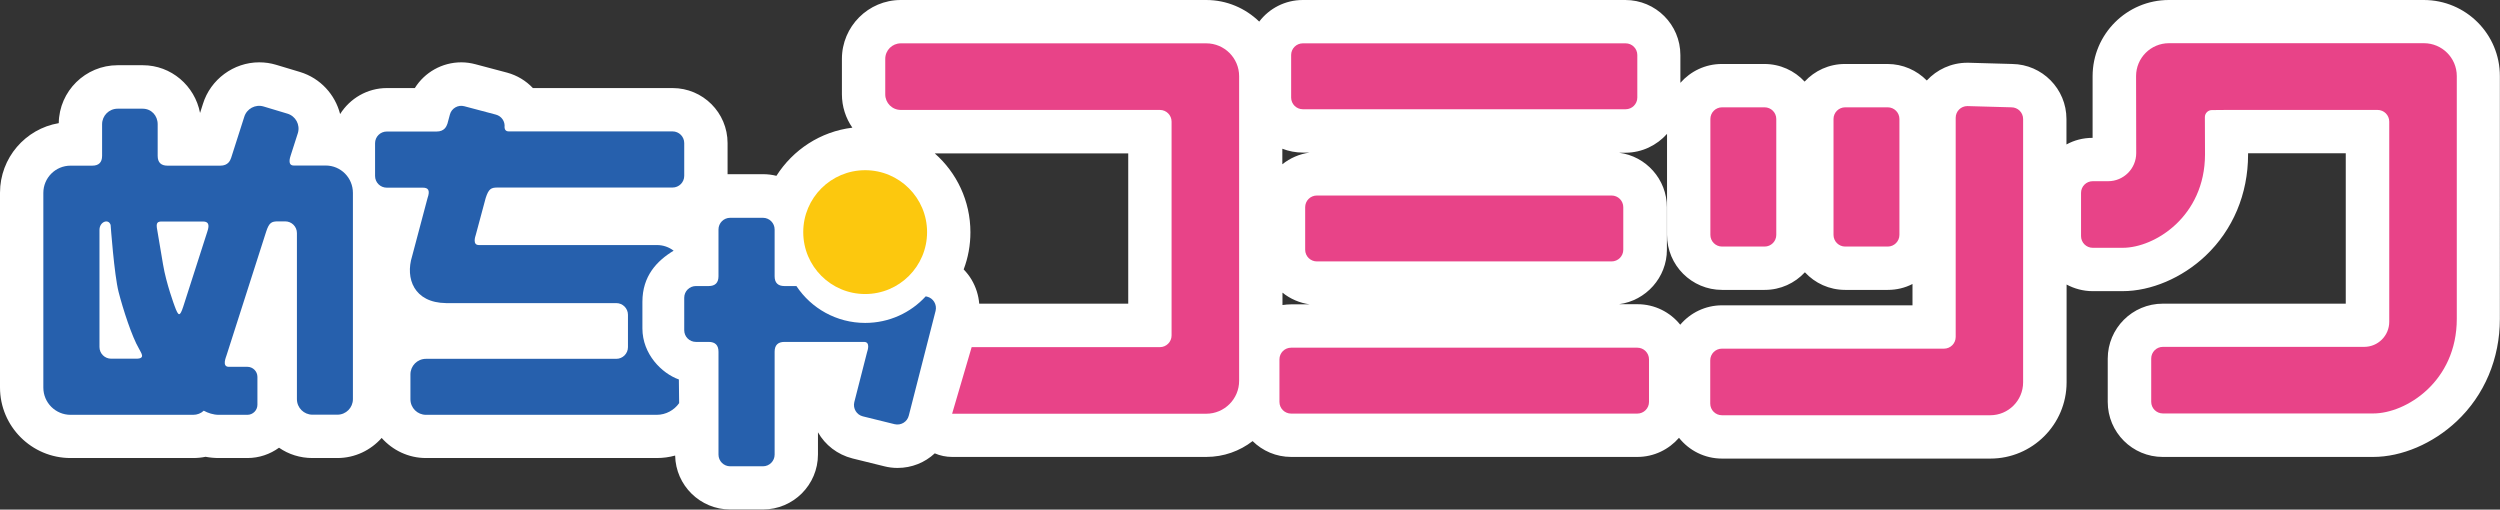 <?xml version="1.0" encoding="utf-8"?>
<!-- Generator: Adobe Illustrator 23.0.4, SVG Export Plug-In . SVG Version: 6.00 Build 0)  -->
<svg version="1.1" id="レイヤー_1" xmlns="http://www.w3.org/2000/svg" xmlns:xlink="http://www.w3.org/1999/xlink" x="0px"
	 y="0px" viewBox="0 0 1817 370.4" style="enable-background:new 0 0 1817 370.4;" xml:space="preserve">
<rect x="0" y="0" width="1817" height="370.4" fill="#333333" stroke="none"/>
<style type="text/css">
	.st0{fill:#FFFFFF;}
	.st1{fill:#E84388;}
	.st2{fill:#2660AD;}
	.st3{fill:#FCC80E;}
</style>
<g>
	<path class="st0" d="M1761.6,0h-185.3c-30.5,0-55.4,24.8-55.4,55.4l0,44.8h-0.1c-6.8,0-13.3,1.7-18.9,4.8V86.5
		c0-21.9-17.6-39.7-39.4-40l-31.8-0.9c-0.3,0-0.6,0-0.9,0c-11.6,0-22.1,5-29.4,12.9c-7.3-7.4-17.4-12-28.6-12h-30.9
		c-11.6,0-22,4.9-29.3,12.8c-7.3-7.9-17.7-12.8-29.3-12.8h-30.9c-12,0-22.7,5.3-30.1,13.7V40c0-22.1-17.9-40-40-40H946.9
		c-12.9,0-24.4,6.1-31.7,15.7C905.2,6,891.6,0,876.7,0h-222c-23.6,0-42.8,19.2-42.8,42.8v25.7c0,9,2.8,17.4,7.6,24.3
		c-23.2,2.8-43.2,16.1-55.2,35c-3.1-0.8-6.4-1.2-9.8-1.2h-23.8c-0.6,0-1.3,0-1.9,0V104c0-22.1-17.9-40-40-40H387.3
		c-5-5.3-11.4-9.2-18.7-11.2l-23-6.1c-3.4-0.9-6.8-1.4-10.3-1.4c-14,0-26.7,7.3-33.8,18.7h-20.3c-14.3,0-26.9,7.6-34,18.9
		c-3.6-14.1-14.3-26.1-29.2-30.6l-17.3-5.2c-4-1.2-8.1-1.8-12.3-1.8c-18.6,0-35.4,12.4-40.9,30.2l-2.1,6.6
		c-3.8-19.8-21-34.7-41.6-34.7H85.5c-23.4,0-42.5,18.8-42.8,42.1C18.5,93.6,0,114.7,0,140.1v141.5c0,28.3,23,51.3,51.3,51.3h89.1
		c3.1,0,6.1-0.3,9-0.9c3.2,0.6,6.5,0.9,9.6,0.9h20.8c8.6,0,16.5-2.8,23-7.5c6.9,4.8,15.3,7.5,24.3,7.5h18.1
		c12.8,0,24.3-5.7,32.2-14.6c7.9,8.9,19.4,14.6,32.2,14.6h167.7c4.6,0,9.1-0.6,13.4-1.8c0.4,21.7,18.2,39.2,40,39.2h23.8
		c22.1,0,40-17.9,40-40v-16.1c5.2,9.2,14.1,16.2,25.1,19l23.1,5.7c3.1,0.8,6.4,1.2,9.6,1.2c10.4,0,19.9-3.9,27.1-10.6
		c3.9,1.7,8.2,2.6,12.6,2.6h183.4v0c0.4,0,0.9,0,1.3,0c12.7,0,24.4-4.3,33.7-11.5c7.2,7.1,17.1,11.5,28,11.5H1190
		c12.1,0,22.9-5.4,30.3-13.9c7.3,9.2,18.6,15.1,31.3,15.1h195c30.5,0,55.4-24.8,55.4-55.4v-71.1c5.6,3,12.1,4.8,18.9,4.8l21.8,0
		c20.7,0,43.2-9.6,60.2-25.6c20-18.9,31-45,31-73.7c0,0,0-0.1,0-0.1l0-0.8c18.4,0,49.6,0,71,0v109.3h-133c-22.1,0-40,17.9-40,40
		v31.4c0,22.1,17.9,40,40,40h57.4c0.4,0,0.9,0,1.3,0h55.9c0,0,0,0,0,0l38.2,0c20.9,0,43.6-9.7,60.8-25.9
		c20.2-19,31.4-45.5,31.4-74.5V55.4C1817,24.8,1792.2,0,1761.6,0z M1211.6,97.3v73.4c0,22.1,17.9,40,40,40h30.9
		c11.6,0,22-4.9,29.3-12.8c7.3,7.9,17.7,12.8,29.3,12.8h30.9c6.5,0,12.6-1.5,18-4.3v15.5h-138.1c0,0-0.1,0-0.1,0l-0.2,0
		c-12.2,0-23.1,5.5-30.4,14.1c-7.3-9.1-18.5-14.9-31.1-14.9h-13.4c19.6-2.6,34.8-19.4,34.8-39.6v-30.9c0-20.3-15.2-37.1-34.8-39.6
		h4.9C1193.5,110.9,1204.2,105.6,1211.6,97.3z M946.9,110.9h4.9c-7.4,1-14.2,4-19.8,8.5v-11.3C936.7,109.9,941.7,110.9,946.9,110.9z
		 M932.1,212.7c5.6,4.5,12.4,7.5,19.8,8.5h-13.4c-2.2,0-4.3,0.2-6.4,0.5V212.7z M820,111.4v109.3H711.7c-0.5-6.1-2.4-12.1-5.6-17.5
		c-1.6-2.7-3.6-5.2-5.7-7.4c3.2-8.4,4.9-17.5,4.9-27c0-22.8-10-43.3-25.9-57.3H820z"/>
	<path class="st1" d="M1190,40v30.9c0,4.7-3.8,8.5-8.5,8.5H946.9c-4.7,0-8.5-3.8-8.5-8.5V40c0-4.7,3.8-8.5,8.5-8.5h234.6
		C1186.2,31.5,1190,35.3,1190,40z"/>
	<path class="st1" d="M1179.8,150.6v30.9c0,4.7-3.8,8.5-8.5,8.5H957.1c-4.7,0-8.5-3.8-8.5-8.5v-30.9c0-4.7,3.8-8.5,8.5-8.5h214.2
		C1176,142.1,1179.8,145.9,1179.8,150.6z"/>
	<path class="st1" d="M1251.6,78h30.9c4.7,0,8.5,3.8,8.5,8.5v84.2c0,4.7-3.8,8.5-8.5,8.5h-30.9c-4.7,0-8.5-3.8-8.5-8.5V86.5
		C1243.1,81.8,1246.9,78,1251.6,78z"/>
	<path class="st1" d="M1341.1,78h30.9c4.7,0,8.5,3.8,8.5,8.5v84.2c0,4.7-3.8,8.5-8.5,8.5h-30.9c-4.7,0-8.5-3.8-8.5-8.5V86.5
		C1332.6,81.8,1336.4,78,1341.1,78z"/>
	<path class="st1" d="M1198.5,261.2v30.9c0,4.7-3.8,8.5-8.5,8.5H938.4c-4.7,0-8.5-3.8-8.5-8.5v-30.9c0-4.7,3.8-8.5,8.5-8.5H1190
		C1194.7,252.7,1198.5,256.5,1198.5,261.2z"/>
	<path class="st2" d="M236.7,120.3h-23.2c-4.7,0-2.7-5.9-2.2-7.4l5.2-16.2c1.8-6-1.6-12.3-7.6-14.1l-17.3-5.2
		c-6-1.8-12.3,1.6-14.1,7.6l-9.5,29.7c-0.7,2-2.2,5.7-7.9,5.7l-38.4,0c-4.7,0-7.1-2.4-7.1-7.1v-23c0-6.3-4.6-11.3-10.9-11.3H85.5
		c-6.3,0-11.3,5.1-11.3,11.3v23c0,4.7-2.4,7.1-7.1,7.1H51.3c-11,0-19.8,8.9-19.8,19.8v141.5c0,11,8.9,19.8,19.8,19.8h1.1h88
		c3,0,5.7-1.1,7.7-3l0,0c3.1,1.7,7,3,10.9,3h20.8c4,0,7.3-3.3,7.3-7.3v-20.3c0-4-3.3-7.3-7.3-7.3H166c-4.7-0.3-1.8-6.9-1.3-8.5
		l28.7-89.6c2.2-6.8,4-7.6,8.7-7.6h5.2c4.7,0,8.5,3.8,8.5,8.5l0,66.2c0,0,0,0,0,0v54.5c0,6.3,5.1,11.3,11.3,11.3h18.1
		c6.3,0,11.3-5.1,11.3-11.3v-54.5c0,0,0,0,0,0v-95.4C256.5,129.2,247.7,120.3,236.7,120.3z M99.1,260.7H80.8c-4.7,0-8.5-3.8-8.5-8.5
		v-85.1c0-6,6.6-8.4,8.1-3.6c0,0,2.6,36.2,5.8,48.7s9.7,32.6,14.8,41.2C102.2,256.1,106.3,260.7,99.1,260.7z M150.6,168.6
		l-17.4,54.2c-2.5,7.6-3.5,7.3-6.3-0.4c0,0-6.1-16.3-8.4-30.2c-2.4-14-4.5-26.7-4.5-26.7c-0.6-4.5,1.3-4.6,5.2-4.5h28
		C151.1,160.9,152.7,162.7,150.6,168.6z"/>
	<path class="st2" d="M489.6,182.2c-3.4-2.6-7.6-4.1-12.1-4.1h-23.2H348c-4.7,0-2.6-6.2-2.2-7.4h0l7.2-26.8c2.2-6.8,4-7.6,8.7-7.6
		h127.1c4.7,0,8.5-3.8,8.5-8.5V104c0-4.7-3.8-8.5-8.5-8.5h-119c-2.3,0-3-1.4-3.1-3l0,0c0.5-4.1-2.1-8.1-6.3-9.2l-23-6.1
		c-4.5-1.2-9.2,1.5-10.4,6l-1.8,6.7c-0.7,2-2.2,5.7-7.9,5.7h-36.2c-4.7,0-8.5,3.8-8.5,8.5v23.8c0,4.7,3.8,8.5,8.5,8.5h26.4h-0.2
		c3.9,0,5.5,1.8,3.4,7.7l-11.2,42.2c-5,16,1.3,33.7,24.7,34h123.7c4.7,0,8.5,3.8,8.5,8.5h0v23.5c0,4.7-3.8,8.5-8.5,8.5h-83.8
		c0,0,0,0,0,0h-54.5c-6.3,0-11.3,5.1-11.3,11.3v18.1c0,6.3,5.1,11.3,11.3,11.3h54.5c0,0,0,0,0,0h113.2c6.7,0,12.7-3.4,16.3-8.5
		l-0.2-17.2c-12.4-4.4-26.5-18.4-26.5-37.1v-19.3C466.9,200.6,477.4,189.6,489.6,182.2"/>
	<circle class="st3" cx="628.8" cy="168.7" r="45"/>
	<path class="st2" d="M522.2,255.6v74.8c0,4.7,3.8,8.5,8.5,8.5h23.8c4.7,0,8.5-3.8,8.5-8.5l0-74.8c0-4.7,2.4-7.1,7.1-7.1l57.9,0
		c4.7,0,2.6,6.2,2.2,7.4h0h0l-9.3,36.4c-1.1,4.6,1.7,9.2,6.2,10.3l23.1,5.7c4.6,1.1,9.2-1.7,10.3-6.2l19.5-76.2
		c1.1-4.6-1.7-9.2-6.2-10.3l-1-0.2l0,0c-10.9,11.9-26.6,19.3-44,19.3c-20.8,0-39.2-10.6-49.9-26.7l0-0.1l-8.8,0
		c-4.7,0-7.1-2.4-7.1-7.1v-34c0-4.7-3.8-8.5-8.5-8.5h-23.8c-4.7,0-8.5,3.8-8.5,8.5v34c0,4.7-2.4,7.1-7.1,7.1h-9.3
		c-4.7,0-8.5,3.8-8.5,8.5V240c0,4.7,3.8,8.5,8.5,8.5h9.3C519.8,248.5,522.2,250.9,522.2,255.6z"/>
	<path class="st1" d="M875.4,31.5h1.3c13.2,0,23.9,10.7,23.9,23.9v221.4c0,13.2-10.7,23.9-23.9,23.9h-1.3H692l14.2-48.4H843
		c4.7,0,8.5-3.8,8.5-8.5V88.4c0-4.7-3.8-8.5-8.5-8.5H654.7c-6.3,0-11.3-5.1-11.3-11.3V42.8c0-6.3,5.1-11.3,11.3-11.3H875.4z"/>
	<path class="st1" d="M1251.8,253.4h161.1c4.7,0,8.5-3.8,8.5-8.5v-75.1V85.6c0-4.7,3.8-8.5,8.5-8.5l32,0.9c4.7,0,8.5,3.8,8.5,8.5
		v84.2v107.2c0,13.2-10.7,23.9-23.9,23.9h-1.3h-141h-52.7c-4.7,0-8.5-3.8-8.5-8.5v-31.4c0-4.7,3.8-8.5,8.5-8.5L1251.8,253.4z"/>
	<path class="st1" d="M1542.8,180.1h-8.8h-13c-4.7,0-8.5-3.8-8.5-8.5v-31.4c0-4.7,3.8-8.5,8.5-8.5h10.9l0.3,0
		c11.2,0,20.4-9.1,20.4-20.4l-0.1-56c0-13.2,10.7-23.9,23.9-23.9h184h1.3c13.2,0,23.9,10.7,23.9,23.9v176.4
		c0,45.7-37,68.8-60.7,68.8c0,0-68.2,0-23.3,0h-72.1v0H1572c-4.7,0-8.5-3.8-8.5-8.5v-31.4c0-4.7,3.8-8.5,8.5-8.5h71.6h74.7v0
		c10.1,0,18.2-8.2,18.2-18.2h0V88.4c0-4.7-3.8-8.5-8.5-8.5l-109.2,0l-11.2,0.1c-2.8,0-5.1,2.3-5.1,5.1l0.1,27.2
		C1602.5,157.3,1566.1,180.1,1542.8,180.1L1542.8,180.1z"/>
</g>
</svg>
